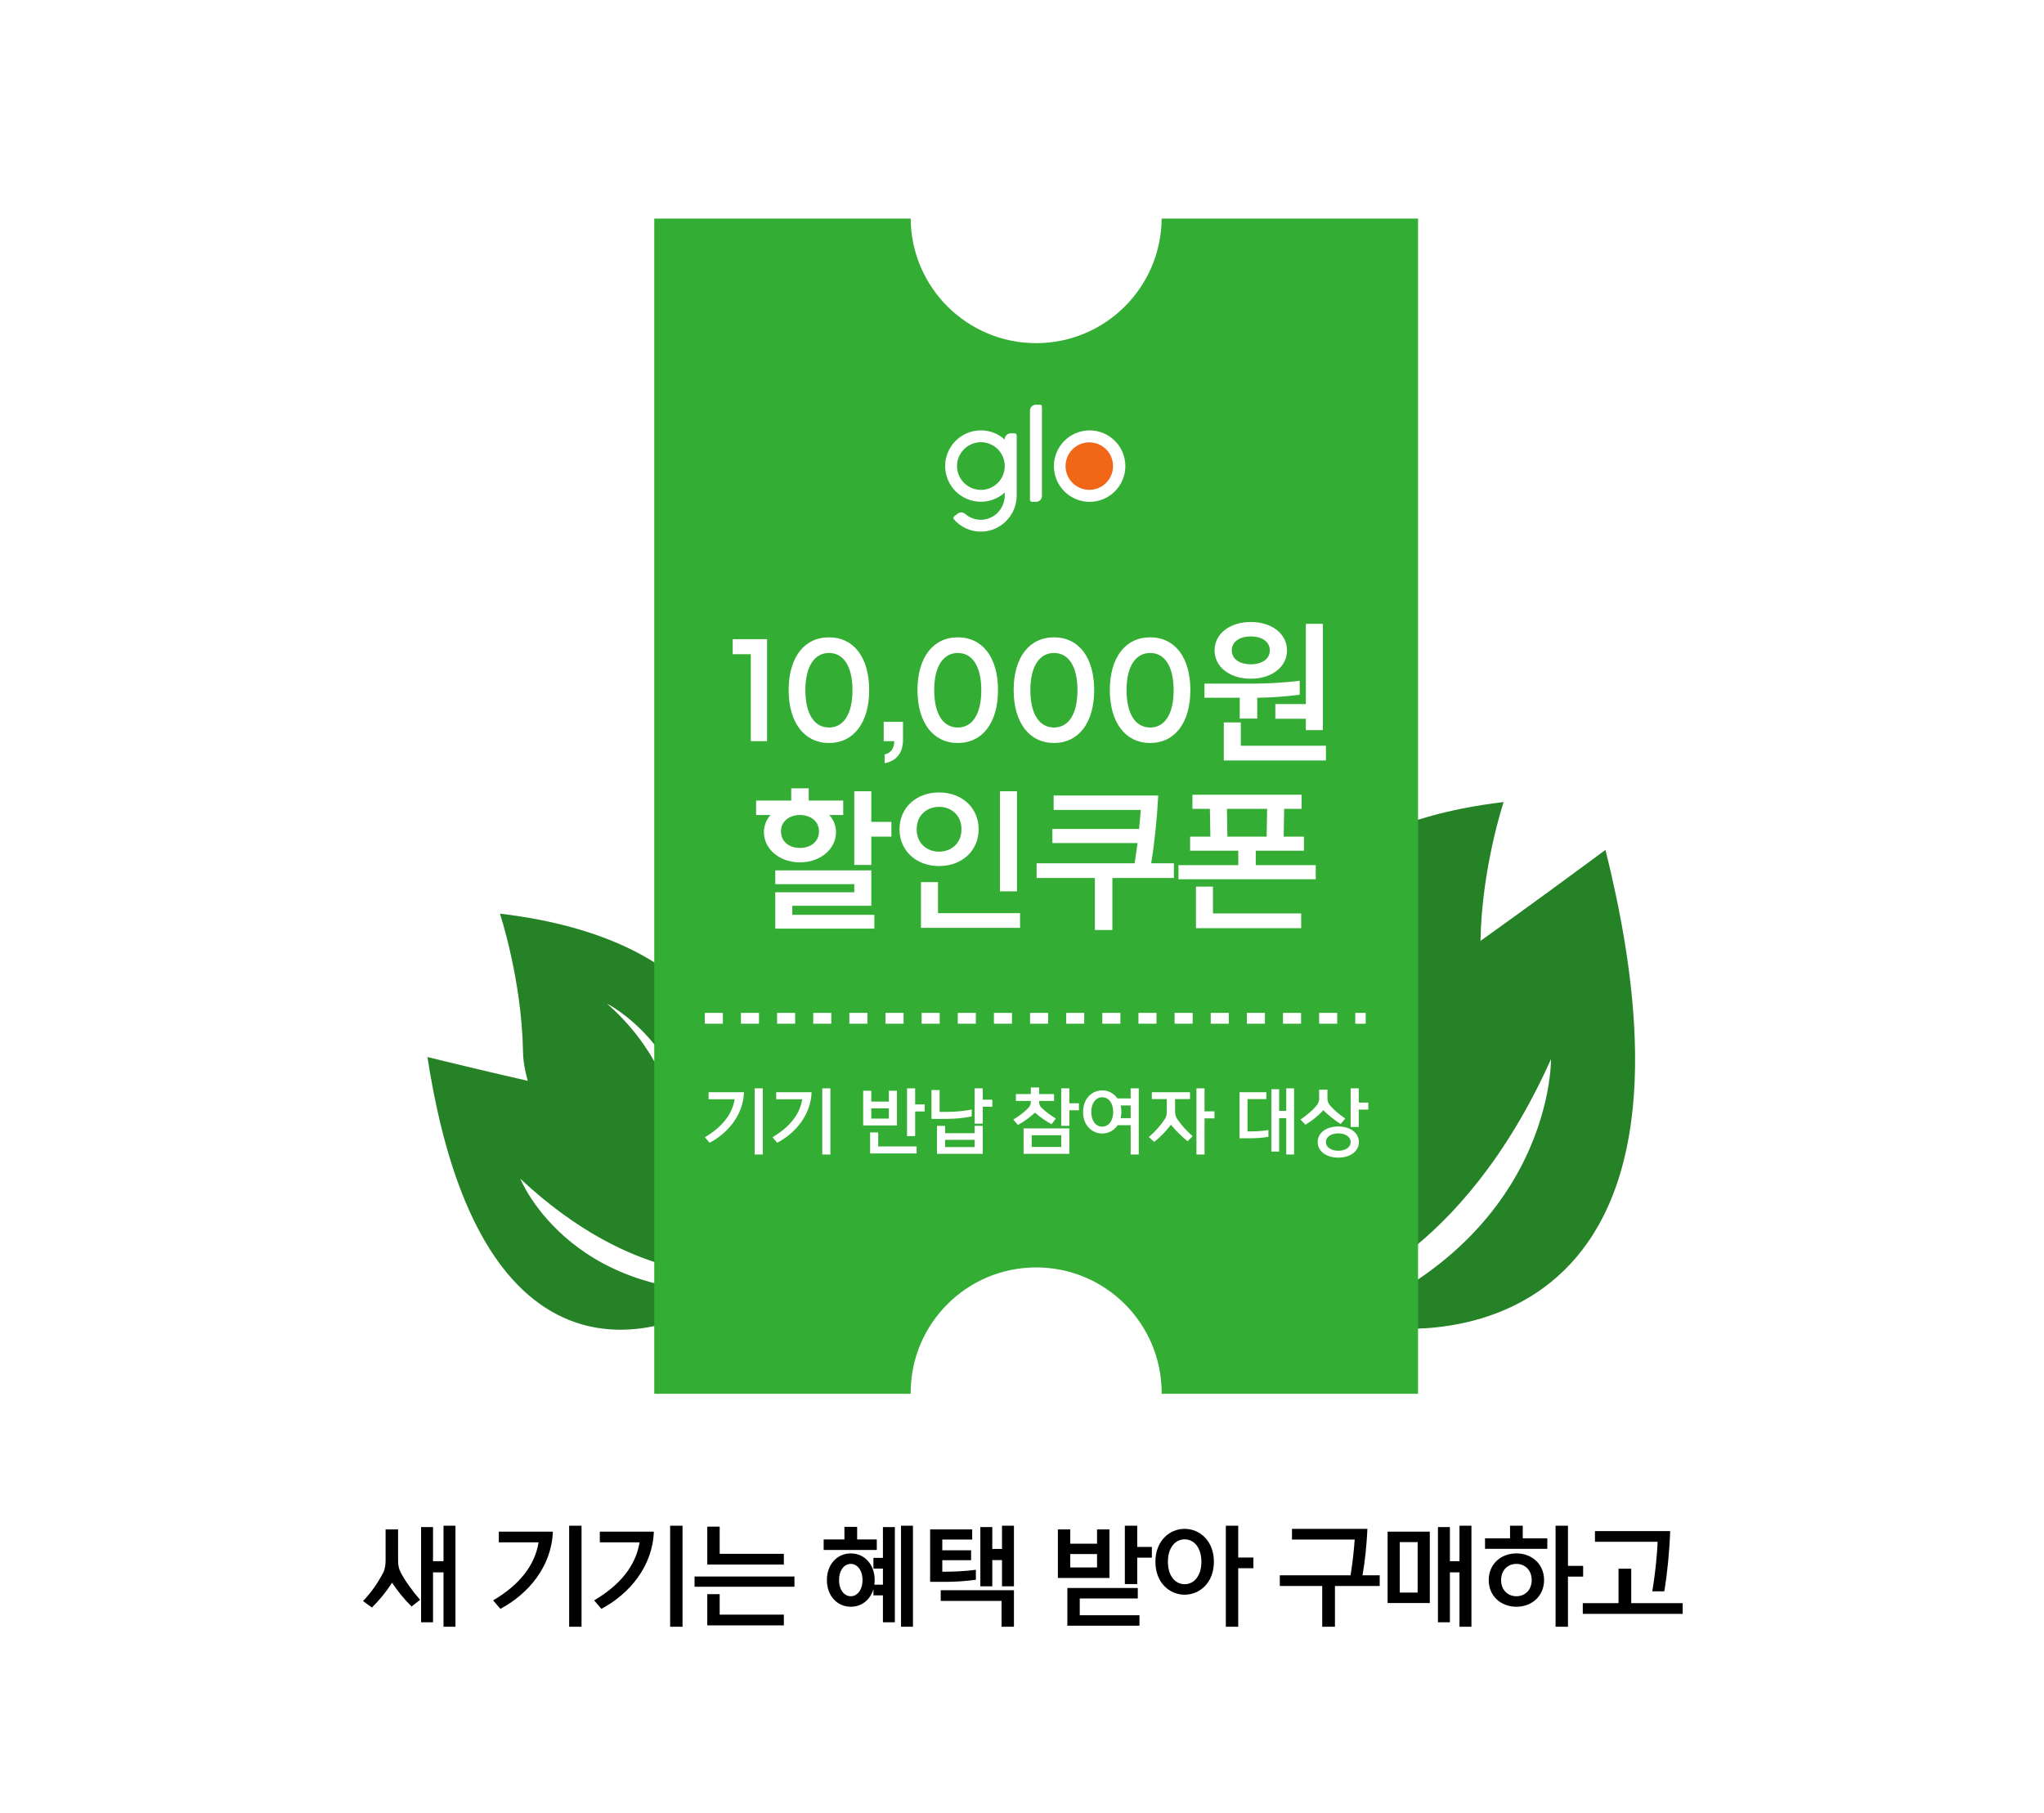 <svg width="586" height="520" viewBox="0 0 586 520" fill="none" xmlns="http://www.w3.org/2000/svg">
<rect width="586" height="520" rx="30" fill="white"/>
<path d="M124.145 465.2H120.721V437.904H124.145V447.696H127.153V437.52H130.577V466.48H127.153V450.896H124.145V465.2ZM120.433 458.768L118.001 460.688C115.889 458.576 114.065 456.368 112.401 453.872C110.609 456.624 108.785 458.832 106.641 460.976L104.081 459.12C106.449 456.624 108.177 454.16 109.809 451.088C110.353 450.064 110.545 448.752 110.545 447.568V438.576H114.129V447.6C114.129 448.688 114.321 449.872 114.833 450.832C116.177 453.424 118.321 456.336 120.433 458.768ZM166.723 466.48H163.171V437.52H166.723V466.48ZM158.499 439.216C158.147 449.2 151.491 457.072 143.459 461.36L141.379 458.928C148.835 454.544 153.347 448.944 154.403 442.288H143.011V439.216H158.499ZM195.677 466.48H192.125V437.52H195.677V466.48ZM187.453 439.216C187.101 449.2 180.445 457.072 172.413 461.36L170.333 458.928C177.789 454.544 182.301 448.944 183.357 442.288H171.965V439.216H187.453ZM227.766 455.024H199.126V452.08H227.766V455.024ZM224.726 466.096H202.774V457.136H206.326V463.024H224.726V466.096ZM224.726 448.656H202.774V437.776H206.326V445.584H224.726V448.656ZM250.761 453.104C250.761 453.552 250.729 454 250.665 454.416H253.129V449.808H250.409V446.736H253.129V437.904H256.553V465.2H253.129V457.488H250.409V455.696C249.513 458.768 247.017 460.752 243.913 460.752C239.977 460.752 237.065 457.584 237.065 453.104C237.065 448.624 239.977 445.456 243.913 445.456C247.849 445.456 250.761 448.624 250.761 453.104ZM261.737 466.48H258.313V437.52H261.737V466.48ZM251.369 444.464H236.137V441.456H242.089V437.84H245.737V441.456H251.369V444.464ZM247.273 453.104C247.273 450.192 245.705 448.464 243.913 448.464C242.121 448.464 240.553 450.192 240.553 453.104C240.553 456.016 242.121 457.744 243.913 457.744C245.705 457.744 247.273 456.016 247.273 453.104ZM266.658 438.576H278.722V441.488H270.146V444.56H278.402V447.408H270.146V450.704H270.818C273.474 450.704 276.642 450.576 279.778 450.16V453.008C276.706 453.456 273.474 453.616 270.818 453.616H266.658V438.576ZM284.482 454.896H281.058V437.904H284.482V444.176H287.266V437.52H290.69V454.896H287.266V447.376H284.482V454.896ZM290.69 466.48H287.138V459.088H269.698V456.016H290.69V466.48ZM318.069 452.496H303.285V438.576H306.837V442.672H314.517V438.576H318.069V452.496ZM326.677 466.192H306.005V455.376H326.197V458.384H309.557V463.184H326.677V466.192ZM326.037 454.256H322.485V437.52H326.037V443.6H330.229V446.672H326.037V454.256ZM314.517 449.488V445.648H306.837V449.488H314.517ZM348.014 447.856C348.014 453.808 344.014 457.296 339.63 457.296C335.246 457.296 331.246 453.808 331.246 447.856C331.246 441.904 335.246 438.416 339.63 438.416C344.014 438.416 348.014 441.904 348.014 447.856ZM354.99 466.48H351.438V437.52H354.99V446.64H359.342V449.712H354.99V466.48ZM344.43 447.856C344.43 443.888 342.382 441.424 339.63 441.424C336.878 441.424 334.83 443.888 334.83 447.856C334.83 451.824 336.878 454.288 339.63 454.288C342.382 454.288 344.43 451.824 344.43 447.856ZM382.72 466.48H379.072V454.8H366.912V451.728H387.2C387.776 448.144 388.16 444.592 388.384 441.488H370.4V438.416H392.032C391.808 443.056 391.328 447.76 390.624 451.728H395.552V454.8H382.72V466.48ZM409.914 459.696H397.818V439.216H409.914V459.696ZM415.674 465.2H412.25V437.904H415.674V447.696H418.426V437.52H421.85V466.48H418.426V450.896H415.674V465.2ZM406.426 456.688V442.224H401.306V456.688H406.426ZM442.676 453.104C442.676 457.584 439.284 460.752 434.74 460.752C430.196 460.752 426.804 457.584 426.804 453.104C426.804 448.624 430.196 445.456 434.74 445.456C439.284 445.456 442.676 448.624 442.676 453.104ZM449.524 466.48H445.972V437.52H449.524V449.04H453.876V452.112H449.524V466.48ZM443.604 444.144H425.748V441.136H432.916V437.52H436.564V441.136H443.604V444.144ZM439.124 453.104C439.124 450.192 437.14 448.464 434.74 448.464C432.34 448.464 430.356 450.192 430.356 453.104C430.356 456.016 432.34 457.744 434.74 457.744C437.14 457.744 439.124 456.016 439.124 453.104ZM482.414 462.8H453.774V459.728H464.014V449.84H467.662V459.728H482.414V462.8ZM478.83 439.056C478.606 445.136 477.966 451.504 477.134 456.336H473.71C474.478 451.6 475.086 446.224 475.214 442.128H457.262V439.056H478.83Z" fill="black"/>
<path d="M211.512 309.958C211.512 309.958 209.767 269.848 143.322 262C143.322 262 149.601 280.835 149.948 301.762C150.145 313.55 161.459 342.746 195.466 346.058C195.466 346.058 201.744 312.051 174.015 287.809C174.015 287.809 197.383 299.319 199.827 331.757C199.827 331.757 205.582 313.968 211.512 309.958Z" fill="#268226"/>
<g filter="url(#filter0_d_14385_4323)">
<path d="M222.258 376.269C222.258 376.269 209.054 374.992 201.354 375.174C201.354 375.174 139.32 412.497 122.549 303.119C122.549 303.119 145.517 308.822 168.964 313.866C192.608 318.953 214.171 332.518 208.695 364.96C208.695 364.96 181.832 368.575 149.167 338.02C149.167 338.02 164.673 376.609 221.347 369.515C221.347 369.515 221.756 374.315 222.256 376.27L222.258 376.269Z" fill="#268226"/>
</g>
<path d="M362.889 277.958C362.889 277.958 364.634 237.848 431.079 230C431.079 230 424.8 248.835 424.452 269.762C424.256 281.55 412.942 310.746 378.935 314.058C378.935 314.058 372.657 280.051 400.386 255.809C400.386 255.809 377.017 267.319 374.574 299.757C374.574 299.757 368.819 281.968 362.889 277.958Z" fill="#268226"/>
<g filter="url(#filter1_d_14385_4323)">
<path d="M370.334 393.501C370.334 393.501 386.838 384.624 396.969 380.653C396.969 380.653 498.183 395.381 460.267 243.717C460.267 243.717 433.46 263.696 405.668 283.081C377.645 302.628 356.963 332.083 381.825 371.356C381.825 371.356 418.798 361.388 444.659 303.731C444.659 303.731 445.543 362.479 367.83 384.204C367.83 384.204 369.92 390.681 370.337 393.501H370.334Z" fill="#268226"/>
</g>
<path d="M400.571 285.448C400.571 285.448 398.481 237.401 318.889 228C318.889 228 326.409 250.562 326.826 275.63C327.061 289.75 340.614 324.724 381.35 328.691C381.35 328.691 388.871 287.954 355.655 258.916C355.655 258.916 383.647 272.703 386.574 311.56C386.574 311.56 393.467 290.251 400.571 285.448Z" fill="#268226"/>
<g filter="url(#filter2_d_14385_4323)">
<path fill-rule="evenodd" clip-rule="evenodd" d="M183.889 59H257.398C257.537 78.751 273.591 94.719 293.375 94.719C313.158 94.719 329.212 78.751 329.352 59H402.861V396H329.352C329.352 395.914 329.353 395.828 329.353 395.741C329.353 375.871 313.245 359.763 293.375 359.763C273.505 359.763 257.397 375.871 257.397 395.741C257.397 395.828 257.397 395.914 257.398 396H183.889V59Z" fill="#33AD33"/>
<path fill-rule="evenodd" clip-rule="evenodd" d="M277.537 136.793C273.765 136.793 270.69 133.727 270.69 129.965C270.69 126.203 273.765 123.125 277.537 123.125C281.309 123.125 284.371 126.19 284.371 129.965C284.371 133.74 281.311 136.793 277.537 136.793ZM287.227 120.579H286.078C285.149 120.579 284.369 121.332 284.369 122.277V122.359C282.551 120.715 280.16 119.731 277.535 119.731C271.879 119.731 267.286 124.314 267.286 129.965C267.286 135.616 271.879 140.199 277.535 140.199C280.16 140.199 282.551 139.2 284.369 137.571V138.422C284.369 142.197 281.293 145.372 277.522 145.372C275.841 145.372 274.269 144.77 273.038 143.69C272.424 143.157 271.524 143.115 270.879 143.608L269.854 144.401C269.595 144.592 269.553 144.961 269.759 145.208C271.714 147.479 274.528 148.778 277.562 148.765C283.234 148.752 287.799 144.059 287.799 138.395V121.141C287.799 120.841 287.538 120.579 287.225 120.579H287.227ZM292.173 140.226H293.324C294.266 140.226 295.031 139.473 295.031 138.542V112.931C295.031 112.616 294.785 112.369 294.472 112.369H293.311C292.366 112.369 291.601 113.122 291.601 114.053V139.664C291.601 139.98 291.863 140.226 292.175 140.226H292.173ZM318.945 129.98C318.945 124.33 314.353 119.732 308.708 119.732C303.063 119.732 298.46 124.33 298.46 129.98C298.46 135.629 303.052 140.226 308.708 140.226C314.365 140.226 318.945 135.629 318.945 129.98Z" fill="#FEFEFE"/>
<path fill-rule="evenodd" clip-rule="evenodd" d="M315.423 129.974C315.423 133.73 312.376 136.79 308.619 136.79C304.863 136.79 301.804 133.73 301.804 129.974C301.804 126.218 304.851 123.171 308.619 123.171C312.387 123.171 315.423 126.217 315.423 129.974Z" fill="#F26717"/>
<path d="M206.378 179.606H216.229V208.851H211.567V183.916H206.378V179.606ZM233.985 209.379C226.905 209.379 222.419 203.53 222.419 194.207C222.419 184.884 226.861 179.079 233.985 179.079C241.11 179.079 245.507 184.884 245.507 194.207C245.507 203.53 241.066 209.379 233.985 209.379ZM233.985 204.937C238.207 204.937 240.714 201.023 240.714 194.251C240.714 187.478 238.207 183.564 233.985 183.564C229.764 183.564 227.213 187.478 227.213 194.207C227.213 200.979 229.72 204.937 233.985 204.937ZM249.927 215.184V212.677C251.906 212.193 252.697 210.742 252.697 208.851H249.663V203.31H255.204V208.455C255.204 212.369 253.181 214.568 249.927 215.184ZM270.919 209.379C263.839 209.379 259.353 203.53 259.353 194.207C259.353 184.884 263.795 179.079 270.919 179.079C278.043 179.079 282.441 184.884 282.441 194.207C282.441 203.53 277.999 209.379 270.919 209.379ZM270.919 204.937C275.141 204.937 277.647 201.023 277.647 194.251C277.647 187.478 275.141 183.564 270.919 183.564C266.697 183.564 264.147 187.478 264.147 194.207C264.147 200.979 266.653 204.937 270.919 204.937ZM298.49 209.379C291.41 209.379 286.925 203.53 286.925 194.207C286.925 184.884 291.366 179.079 298.49 179.079C305.615 179.079 310.012 184.884 310.012 194.207C310.012 203.53 305.571 209.379 298.49 209.379ZM298.49 204.937C302.712 204.937 305.219 201.023 305.219 194.251C305.219 187.478 302.712 183.564 298.49 183.564C294.269 183.564 291.718 187.478 291.718 194.207C291.718 200.979 294.225 204.937 298.49 204.937ZM326.062 209.379C318.982 209.379 314.496 203.53 314.496 194.207C314.496 184.884 318.938 179.079 326.062 179.079C333.186 179.079 337.584 184.884 337.584 194.207C337.584 203.53 333.142 209.379 326.062 209.379ZM326.062 204.937C330.284 204.937 332.79 201.023 332.79 194.251C332.79 187.478 330.284 183.564 326.062 183.564C321.84 183.564 319.289 187.478 319.289 194.207C319.289 200.979 321.796 204.937 326.062 204.937ZM365.287 182.817C365.287 187.61 360.89 190.952 354.909 190.952C348.928 190.952 344.53 187.61 344.53 182.817C344.53 178.023 348.928 174.681 354.909 174.681C360.89 174.681 365.287 178.023 365.287 182.817ZM375.578 205.685H370.696V202.43H361.945V198.209H370.696V175.209H375.578V205.685ZM376.457 214.392H347.169V203.486H352.05V210.17H376.457V214.392ZM356.756 202.386H351.742V196.405H341.628V192.36H355.085C359.394 192.36 364.672 192.096 368.937 191.524V195.526C365.199 196.054 360.714 196.362 356.756 196.405V202.386ZM360.362 182.817C360.362 180.134 357.811 178.815 354.909 178.815C352.006 178.815 349.456 180.134 349.456 182.817C349.456 185.499 352.006 186.819 354.909 186.819C357.811 186.819 360.362 185.499 360.362 182.817ZM235.998 234.95C235.998 239.788 231.512 243.614 225.663 243.614C219.814 243.614 215.328 239.788 215.328 234.95C215.328 233.059 216.032 231.388 217.219 230.025H213.086V225.891H223.156V222.373H228.17V225.891H238.064V230.025H234.063C235.294 231.388 235.998 233.059 235.998 234.95ZM246.992 262.612H218.583V252.189H241.231V249.859H218.583V245.901H246.112V256.059H223.464V258.654H246.992V262.612ZM246.112 244.362H241.231V223.209H246.112V232.004H251.873V236.226H246.112V244.362ZM231.116 234.687C231.116 231.74 228.565 230.025 225.663 230.025H225.443C222.629 230.113 220.21 231.828 220.21 234.687C220.21 237.765 222.717 239.48 225.663 239.48C228.609 239.48 231.116 237.765 231.116 234.687ZM287.882 251.926H283V223.209H287.882V251.926ZM276.888 234.115C276.888 240.316 272.05 244.669 265.541 244.669C259.033 244.669 254.195 240.316 254.195 234.115C254.195 227.914 259.033 223.56 265.541 223.56C272.05 223.56 276.888 227.914 276.888 234.115ZM288.761 262.392H260.352V249.287H265.234V258.17H288.761V262.392ZM271.962 234.115C271.962 230.025 268.972 227.694 265.541 227.694C262.111 227.694 259.121 230.025 259.121 234.115C259.121 238.205 262.111 240.536 265.541 240.536C268.972 240.536 271.962 238.205 271.962 234.115ZM315.227 263.008H310.213V248.1H293.502V243.878H321.603C321.911 241.943 322.175 240.008 322.439 238.073H298.032V234.027H322.879C323.099 232.136 323.231 230.245 323.362 228.574H298.384V224.44H328.376C328.024 231.124 327.32 237.985 326.353 243.878H332.862V248.1H315.227V263.008ZM370.145 240.272H356.337V244.405H373.532V248.451H334.172V244.405H351.323V240.272H337.514V236.226H343.319L343.187 228.266H338.174V224.22H369.486V228.266H364.472L364.34 236.226H370.145V240.272ZM369.354 262.48H339.186V250.562H344.067V258.258H369.354V262.48ZM348.069 228.266L348.201 236.226H359.459L359.591 228.266H348.069Z" fill="white"/>
<path d="M214.999 327.378H212.673V308.411H214.999V327.378ZM209.613 309.522C209.382 316.061 205.023 321.216 199.763 324.025L198.4 322.432C203.284 319.561 206.239 315.893 206.93 311.534H199.469V309.522H209.613ZM234.381 327.378H232.054V308.411H234.381V327.378ZM228.995 309.522C228.764 316.061 224.405 321.216 219.144 324.025L217.782 322.432C222.665 319.561 225.62 315.893 226.312 311.534H218.851V309.522H228.995ZM253.464 319.058H243.782V309.103H246.108V312.205H251.138V309.103H253.464V319.058ZM258.683 322.097H256.356V308.411H258.683V313.022H261.428V315.034H258.683V322.097ZM259.102 327.085H245.773V321.049H248.099V325.073H259.102V327.085ZM251.138 317.088V314.154H246.108V317.088H251.138ZM278.065 327.189H264.945V319.163H267.271V321.279H275.738V319.163H278.065V327.189ZM274.9 316.459C272.636 316.941 270.101 317.172 267.565 317.172H263.373V308.893H265.699V315.16H267.565C270.101 315.16 272.574 314.95 274.9 314.489V316.459ZM278.065 318.534H275.738V308.411H278.065V311.66H280.81V313.672H278.065V318.534ZM275.738 325.261V323.186H267.271V325.261H275.738ZM302.89 327.189H289.771V319.896H302.89V327.189ZM299.034 317.067L297.798 318.701C296.058 317.758 294.633 316.752 293.04 315.39C291.343 316.899 289.918 317.947 288.136 318.911L286.816 317.36C288.409 316.417 289.771 315.39 291.07 314.112C291.636 313.567 291.846 312.98 291.846 312.288V312.016H287.57V310.046H291.846V308.16H294.235V310.046H298.51V312.016H294.235V312.288C294.235 313.022 294.444 313.546 295.01 314.07C296.184 315.16 297.462 316.145 299.034 317.067ZM302.89 319.163H300.564V308.411H302.89V312.687H305.636V314.699H302.89V319.163ZM300.564 325.219V321.866H292.097V325.219H300.564ZM322.796 327.378H320.47V318.974H316.739C315.712 320.525 314.057 321.363 312.317 321.363C309.446 321.363 306.826 319.079 306.826 315.181C306.826 311.282 309.446 308.998 312.317 308.998C314.036 308.998 315.65 309.815 316.677 311.303H320.47V308.411H322.796V327.378ZM315.461 315.181C315.461 312.603 314.12 310.968 312.317 310.968C310.515 310.968 309.174 312.603 309.174 315.181C309.174 317.758 310.515 319.393 312.317 319.393C314.12 319.393 315.461 317.758 315.461 315.181ZM317.808 315.181C317.808 315.83 317.724 316.417 317.599 316.962H320.47V313.315H317.578C317.724 313.881 317.808 314.51 317.808 315.181ZM338.238 322.139L336.792 323.585C334.969 322.076 333.543 320.692 332.014 318.848C330.63 320.672 329.079 322.285 327.214 323.773L325.684 322.369C327.612 320.713 329.017 319.121 330.316 317.151C330.714 316.543 330.819 315.872 330.819 315.055V311.492H326.544V309.522H337.483V311.492H333.208V315.055C333.208 315.872 333.418 316.627 333.774 317.151C335.073 319.037 336.415 320.504 338.238 322.139ZM341.654 327.378H339.328V308.411H341.654V315.013H344.504V317.025H341.654V327.378ZM363.043 326.54H360.8V308.663H363.043V314.866H365.076V308.411H367.318V327.378H365.076V316.962H363.043V326.54ZM353.968 320.755H355.142C356.609 320.755 358.369 320.63 359.962 320.378V322.306C358.369 322.579 356.609 322.725 355.142 322.725H351.684V309.522H359.375V311.492H353.968V320.755ZM385.904 323.815C385.904 326.435 383.452 328.279 379.994 328.279C376.536 328.279 374.084 326.435 374.084 323.815C374.084 321.195 376.536 319.351 379.994 319.351C383.452 319.351 385.904 321.195 385.904 323.815ZM382.006 317.067L380.643 318.639C379.009 317.57 377.269 316.249 375.697 314.699C374.188 316.354 372.449 317.696 370.584 318.848L369.158 317.36C370.94 316.166 372.596 314.761 373.727 313.399C374.23 312.791 374.503 312.1 374.503 311.408V308.788H376.892V311.408C376.892 312.142 377.164 312.749 377.667 313.357C378.694 314.573 380.308 315.935 382.006 317.067ZM385.862 319.498H383.536V308.411H385.862V312.498H388.607V314.51H385.862V319.498ZM383.536 323.815C383.536 322.264 381.964 321.321 379.994 321.321C378.024 321.321 376.452 322.264 376.452 323.815C376.452 325.366 378.024 326.309 379.994 326.309C381.964 326.309 383.536 325.366 383.536 323.815Z" fill="white"/>
<line x1="198.383" y1="288.326" x2="387.849" y2="288.326" stroke="white" stroke-width="3.106" stroke-dasharray="5.18 5.18"/>
</g>
<defs>
<filter id="filter0_d_14385_4323" x="112.549" y="293.119" width="119.709" height="98.196" filterUnits="userSpaceOnUse" color-interpolation-filters="sRGB">
<feFlood flood-opacity="0" result="BackgroundImageFix"/>
<feColorMatrix in="SourceAlpha" type="matrix" values="0 0 0 0 0 0 0 0 0 0 0 0 0 0 0 0 0 0 127 0" result="hardAlpha"/>
<feOffset/>
<feGaussianBlur stdDeviation="5"/>
<feComposite in2="hardAlpha" operator="out"/>
<feColorMatrix type="matrix" values="0 0 0 0 0 0 0 0 0 0 0 0 0 0 0 0 0 0 0.25 0"/>
<feBlend mode="normal" in2="BackgroundImageFix" result="effect1_dropShadow_14385_4323"/>
<feBlend mode="normal" in="SourceGraphic" in2="effect1_dropShadow_14385_4323" result="shape"/>
</filter>
<filter id="filter1_d_14385_4323" x="357.83" y="233.717" width="120.938" height="169.784" filterUnits="userSpaceOnUse" color-interpolation-filters="sRGB">
<feFlood flood-opacity="0" result="BackgroundImageFix"/>
<feColorMatrix in="SourceAlpha" type="matrix" values="0 0 0 0 0 0 0 0 0 0 0 0 0 0 0 0 0 0 127 0" result="hardAlpha"/>
<feOffset/>
<feGaussianBlur stdDeviation="5"/>
<feComposite in2="hardAlpha" operator="out"/>
<feColorMatrix type="matrix" values="0 0 0 0 0 0 0 0 0 0 0 0 0 0 0 0 0 0 0.25 0"/>
<feBlend mode="normal" in2="BackgroundImageFix" result="effect1_dropShadow_14385_4323"/>
<feBlend mode="normal" in="SourceGraphic" in2="effect1_dropShadow_14385_4323" result="shape"/>
</filter>
<filter id="filter2_d_14385_4323" x="183.889" y="59" width="226.338" height="344.366" filterUnits="userSpaceOnUse" color-interpolation-filters="sRGB">
<feFlood flood-opacity="0" result="BackgroundImageFix"/>
<feColorMatrix in="SourceAlpha" type="matrix" values="0 0 0 0 0 0 0 0 0 0 0 0 0 0 0 0 0 0 127 0" result="hardAlpha"/>
<feOffset dx="3.683" dy="3.683"/>
<feGaussianBlur stdDeviation="1.842"/>
<feComposite in2="hardAlpha" operator="out"/>
<feColorMatrix type="matrix" values="0 0 0 0 0 0 0 0 0 0 0 0 0 0 0 0 0 0 0.25 0"/>
<feBlend mode="normal" in2="BackgroundImageFix" result="effect1_dropShadow_14385_4323"/>
<feBlend mode="normal" in="SourceGraphic" in2="effect1_dropShadow_14385_4323" result="shape"/>
</filter>
</defs>
</svg>
